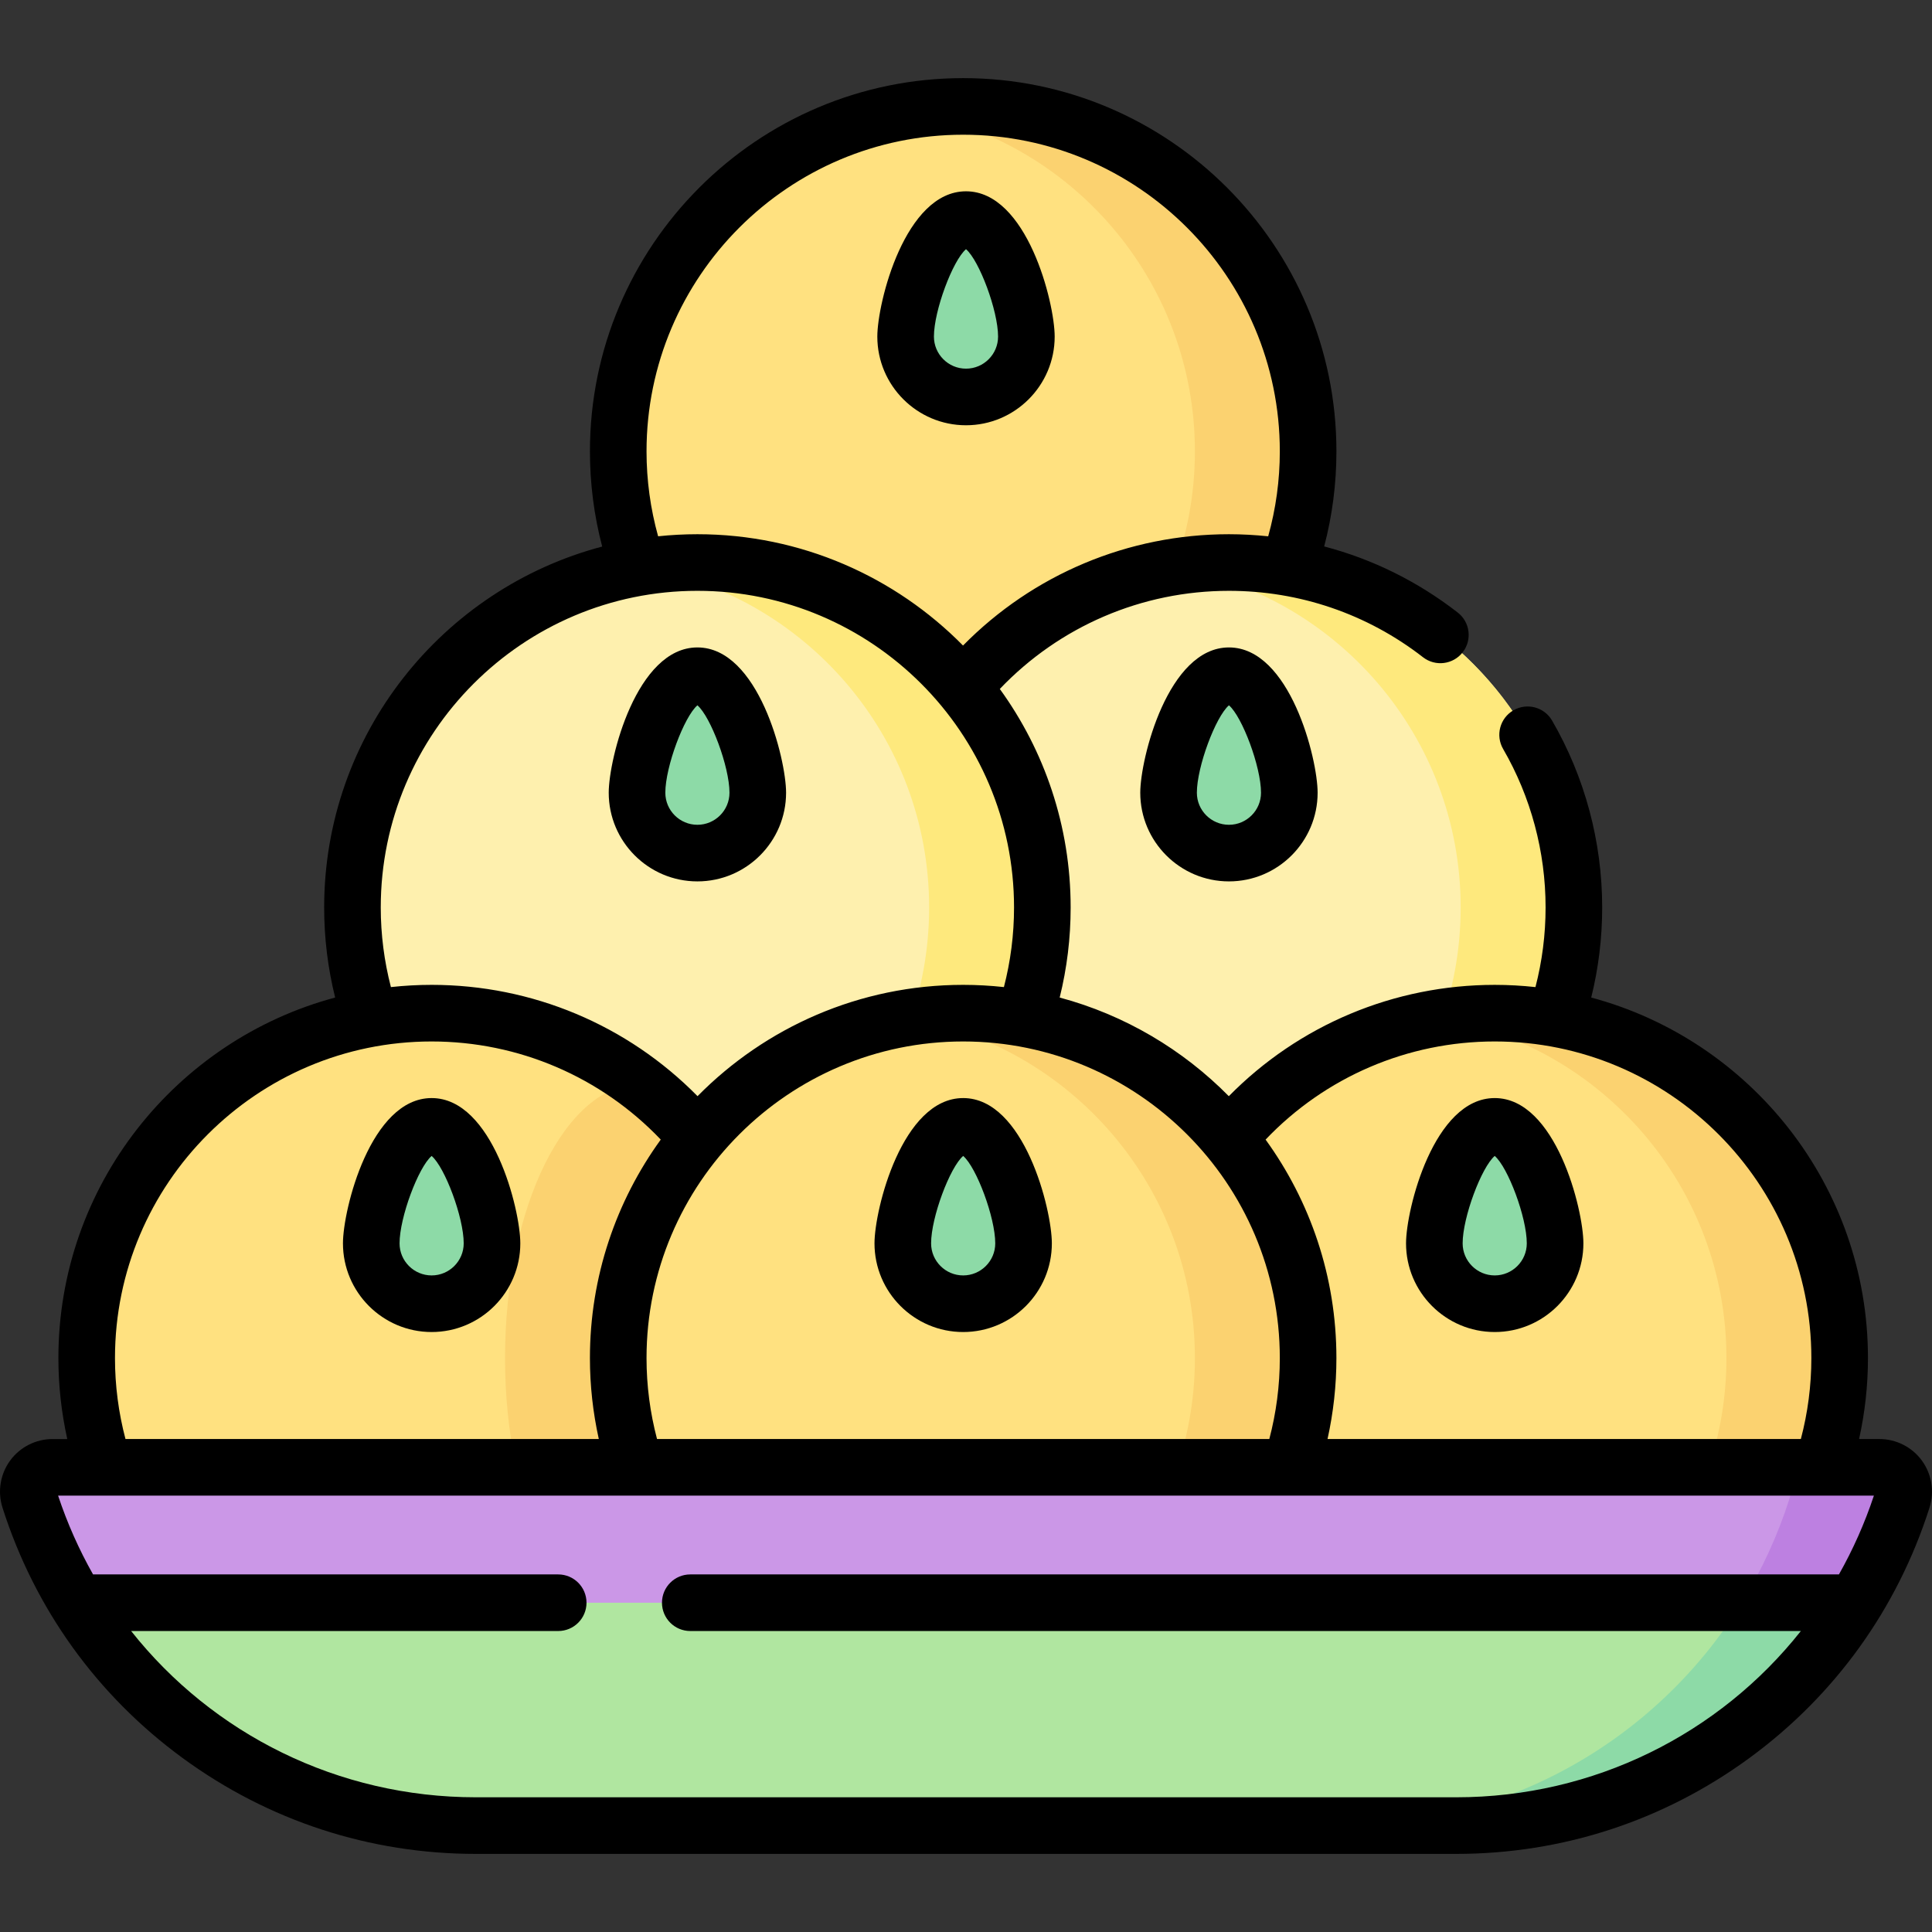 <svg id="Capa_1" enable-background="new 0 0 511.982 511.982" height="512" viewBox="0 0 511.982 511.982" width="512" xmlns="http://www.w3.org/2000/svg"><rect x="0" y="0" width="511.982" height="511.982" fill="#333333" stroke="none"/><g><g><g><ellipse cx="255.242" cy="119.602" fill="#ffe180" rx="91.408" ry="91.405"/></g><path d="m255.242 28.197c-5.11 0-10.119.426-15 1.232 43.346 7.157 76.408 44.801 76.408 90.173s-33.062 83.016-76.408 90.173c4.881.806 9.89 1.232 15 1.232 50.483 0 91.408-40.923 91.408-91.405s-40.925-91.405-91.408-91.405z" fill="#fbd270"/><g><ellipse cx="325.671" cy="240.477" fill="#fef0ae" rx="91.408" ry="91.405"/></g><path d="m325.671 149.072c-5.11 0-10.119.426-15 1.232 43.346 7.157 76.408 44.801 76.408 90.173s-33.062 83.016-76.408 90.173c4.881.806 9.89 1.232 15 1.232 50.483 0 91.408-40.923 91.408-91.405s-40.925-91.405-91.408-91.405z" fill="#fee97d"/><g><ellipse cx="184.813" cy="240.477" fill="#fef0ae" rx="91.408" ry="91.405"/></g><path d="m184.813 149.072c-5.11 0-10.119.426-15 1.232 43.346 7.157 76.408 44.801 76.408 90.173s-33.062 83.016-76.408 90.173c4.881.806 9.89 1.232 15 1.232 50.483 0 91.408-40.923 91.408-91.405s-40.925-91.405-91.408-91.405z" fill="#fee97d"/><g><ellipse cx="396.1" cy="359.895" fill="#ffe180" rx="91.408" ry="91.405"/></g><path d="m396.1 268.49c-5.11 0-10.119.426-15 1.232 43.346 7.157 76.408 44.801 76.408 90.173s-33.062 83.016-76.408 90.173c4.881.806 9.89 1.232 15 1.232 50.483 0 91.408-40.923 91.408-91.405 0-50.481-40.924-91.405-91.408-91.405z" fill="#fbd270"/><g><ellipse cx="114.383" cy="359.895" fill="#ffe180" rx="91.408" ry="91.405"/></g><ellipse cx="169.813" cy="359.895" fill="#fbd270" rx="35.979" ry="72.68"/><g><ellipse cx="255.242" cy="359.895" fill="#ffe180" rx="91.408" ry="91.405"/></g><path d="m255.242 268.49c-5.11 0-10.119.426-15 1.232 43.346 7.157 76.408 44.801 76.408 90.173s-33.062 83.016-76.408 90.173c4.881.806 9.89 1.232 15 1.232 50.483 0 91.408-40.923 91.408-91.405 0-50.481-40.925-91.405-91.408-91.405z" fill="#fbd270"/><g><path d="m385.89 483.785h-259.798c-54.033 0-101.863-34.995-118.292-86.547-1.323-4.152 1.77-8.392 6.121-8.392h484.139c4.351 0 7.444 4.24 6.121 8.392-16.427 51.552-64.258 86.547-118.291 86.547z" fill="#b0e6a0"/><path d="m385.89 483.785h-259.798c-54.033 0-101.863-34.995-118.292-86.547-1.323-4.152 1.77-8.392 6.121-8.392h484.139c4.351 0 7.444 4.24 6.121 8.392-16.427 51.552-64.258 86.547-118.291 86.547z" fill="#b0e6a0"/><path d="m498.061 388.846h-30c4.351 0 7.445 4.24 6.121 8.392-16.429 51.552-64.259 86.547-118.292 86.547h30c54.033 0 101.863-34.995 118.292-86.547 1.323-4.152-1.77-8.392-6.121-8.392z" fill="#8ddaa7"/><path d="m7.8 397.238c3.125 9.805 7.392 19.007 12.615 27.488h471.152c5.223-8.48 9.49-17.682 12.615-27.487 1.323-4.151-1.769-8.39-6.119-8.392h-484.144c-4.35.001-7.442 4.24-6.119 8.391z" fill="#cb97e7"/><path d="m474.182 397.238c-3.075 9.636-7.328 18.871-12.615 27.488h30c5.223-8.48 9.49-17.682 12.615-27.487 1.323-4.152-1.77-8.392-6.121-8.392h-30c4.351-.001 7.444 4.239 6.121 8.391z" fill="#bd80e1"/></g><g fill="#8ddaa7"><path d="m271.991 89.197c0-8.837-7.163-31-16-31s-16 22.163-16 31 7.163 16 16 16 16-7.163 16-16z"/><path d="m200.813 210.072c0-8.837-7.163-31-16-31s-16 22.163-16 31 7.163 16 16 16c8.836 0 16-7.164 16-16z"/><path d="m341.671 210.072c0-8.837-7.163-31-16-31s-16 22.163-16 31 7.163 16 16 16 16-7.164 16-16z"/><path d="m271.242 329.49c0-8.837-7.163-31-16-31s-16 22.163-16 31 7.163 16 16 16 16-7.163 16-16z"/><path d="m412.1 329.49c0-8.837-7.163-31-16-31s-16 22.163-16 31 7.163 16 16 16 16-7.163 16-16z"/><path d="m130.383 329.49c0-8.837-7.163-31-16-31s-16 22.163-16 31 7.163 16 16 16 16-7.163 16-16z"/></g></g><g><path d="m509.301 387.053c-2.613-3.575-6.815-5.709-11.24-5.709h-5.403c1.551-7.008 2.353-14.187 2.353-21.454 0-45.693-31.153-84.241-73.335-95.541 1.927-7.772 2.904-15.768 2.904-23.869 0-17.412-4.589-34.536-13.271-49.521-2.076-3.584-6.666-4.806-10.249-2.729-3.584 2.076-4.806 6.665-2.729 10.249 7.359 12.702 11.25 27.227 11.25 42.001 0 7.174-.908 14.244-2.684 21.101-3.547-.387-7.148-.592-10.796-.592-26.691 0-51.925 10.658-70.463 29.501-12.182-12.353-27.579-21.523-44.821-26.142 1.927-7.773 2.905-15.769 2.905-23.869 0-21.608-6.97-41.617-18.773-57.906 15.815-16.592 37.626-26.004 60.724-26.004 18.62 0 36.573 6.061 51.426 17.6 3.27 2.54 7.982 1.949 10.523-1.322s1.949-7.982-1.322-10.523c-10.67-8.288-22.643-14.176-35.394-17.518 2.157-8.192 3.247-16.637 3.247-25.206 0-54.534-44.371-98.9-98.91-98.9s-98.91 44.366-98.91 98.9c0 8.579 1.091 17.034 3.249 25.236-42.357 11.183-73.679 49.822-73.679 95.644 0 8.095.98 16.091 2.911 23.867-42.185 11.298-73.341 49.848-73.341 95.543 0 7.267.802 14.446 2.353 21.454h-3.903c-4.425 0-8.627 2.134-11.24 5.709-2.615 3.579-3.373 8.237-2.027 12.461 8.547 26.819 25.063 49.773 47.762 66.381 22.701 16.609 49.562 25.389 77.676 25.389h259.796c28.115 0 54.975-8.779 77.676-25.389 22.699-16.607 39.215-39.562 47.761-66.381 1.347-4.224.59-8.882-2.026-12.461zm-113.2-111.064c46.268 0 83.91 37.638 83.91 83.9 0 7.301-.945 14.492-2.782 21.454h-125.431c1.551-7.008 2.353-14.187 2.353-21.454 0-21.604-6.969-41.608-18.769-57.894 15.811-16.592 37.621-26.006 60.719-26.006zm-56.95 83.901c0 7.301-.945 14.492-2.782 21.454h-162.256c-1.837-6.962-2.782-14.153-2.782-21.454 0-46.263 37.642-83.9 83.91-83.9s83.91 37.637 83.91 83.9zm-167.82-240.29c0-46.263 37.642-83.9 83.91-83.9s83.91 37.638 83.91 83.9c0 7.672-1.045 15.221-3.078 22.524-3.432-.355-6.899-.554-10.402-.554-26.69 0-51.926 10.657-70.469 29.499-17.948-18.199-42.873-29.499-70.391-29.499-3.516 0-6.988.188-10.41.547-2.028-7.301-3.07-14.847-3.07-22.517zm-70.43 120.879c0-46.269 37.642-83.91 83.91-83.91s83.91 37.642 83.91 83.91c0 7.172-.909 14.244-2.684 21.101-3.547-.387-7.148-.592-10.796-.592-27.519 0-52.445 11.299-70.393 29.497-18.546-18.841-43.781-29.497-70.467-29.497-3.646 0-7.244.204-10.789.591-1.78-6.861-2.691-13.932-2.691-21.1zm-70.43 119.411c0-46.263 37.642-83.9 83.91-83.9 23.092 0 44.903 9.412 60.722 26.002-11.802 16.287-18.772 36.293-18.772 57.899 0 7.267.802 14.446 2.354 21.454h-125.432c-1.837-6.963-2.782-14.154-2.782-21.455zm456.851 57.334h-304.397c-4.142 0-7.5 3.357-7.5 7.5s3.358 7.5 7.5 7.5h294.307c-21.642 27.329-54.873 44.06-91.342 44.06h-259.798c-36.469 0-69.7-16.731-91.342-44.06h113.175c4.142 0 7.5-3.357 7.5-7.5s-3.358-7.5-7.5-7.5h-123.265c-3.702-6.549-6.821-13.526-9.263-20.88h481.188c-2.442 7.354-5.56 14.331-9.263 20.88z"/><g><path d="m255.991 50.695c-16.175 0-23.5 29.533-23.5 38.5 0 12.958 10.542 23.5 23.5 23.5s23.5-10.542 23.5-23.5c0-8.967-7.325-38.5-23.5-38.5zm0 47c-4.687 0-8.5-3.813-8.5-8.5 0-6.885 4.984-20.147 8.5-23.163 3.516 3.016 8.5 16.278 8.5 23.163 0 4.687-3.813 8.5-8.5 8.5z"/><path d="m184.813 171.57c-16.175 0-23.5 29.533-23.5 38.5 0 12.958 10.542 23.5 23.5 23.5s23.5-10.542 23.5-23.5c0-8.967-7.325-38.5-23.5-38.5zm0 47c-4.687 0-8.5-3.813-8.5-8.5 0-6.885 4.984-20.147 8.5-23.163 3.516 3.016 8.5 16.278 8.5 23.163 0 4.687-3.813 8.5-8.5 8.5z"/><path d="m325.671 171.57c-16.175 0-23.5 29.533-23.5 38.5 0 12.958 10.542 23.5 23.5 23.5s23.5-10.542 23.5-23.5c0-8.967-7.325-38.5-23.5-38.5zm0 47c-4.687 0-8.5-3.813-8.5-8.5 0-6.885 4.984-20.147 8.5-23.163 3.516 3.016 8.5 16.278 8.5 23.163 0 4.687-3.813 8.5-8.5 8.5z"/><path d="m255.242 290.988c-16.175 0-23.5 29.533-23.5 38.5 0 12.958 10.542 23.5 23.5 23.5s23.5-10.542 23.5-23.5c0-8.967-7.325-38.5-23.5-38.5zm0 47c-4.687 0-8.5-3.813-8.5-8.5 0-6.885 4.984-20.147 8.5-23.163 3.516 3.016 8.5 16.278 8.5 23.163 0 4.687-3.813 8.5-8.5 8.5z"/><path d="m396.101 290.988c-16.175 0-23.5 29.533-23.5 38.5 0 12.958 10.542 23.5 23.5 23.5s23.5-10.542 23.5-23.5c0-8.967-7.326-38.5-23.5-38.5zm0 47c-4.687 0-8.5-3.813-8.5-8.5 0-6.885 4.984-20.147 8.5-23.163 3.516 3.016 8.5 16.278 8.5 23.163 0 4.687-3.813 8.5-8.5 8.5z"/><path d="m114.383 290.988c-16.175 0-23.5 29.533-23.5 38.5 0 12.958 10.542 23.5 23.5 23.5s23.5-10.542 23.5-23.5c0-8.967-7.325-38.5-23.5-38.5zm0 47c-4.687 0-8.5-3.813-8.5-8.5 0-6.885 4.984-20.147 8.5-23.163 3.516 3.016 8.5 16.278 8.5 23.163 0 4.687-3.813 8.5-8.5 8.5z"/></g></g></g></svg>